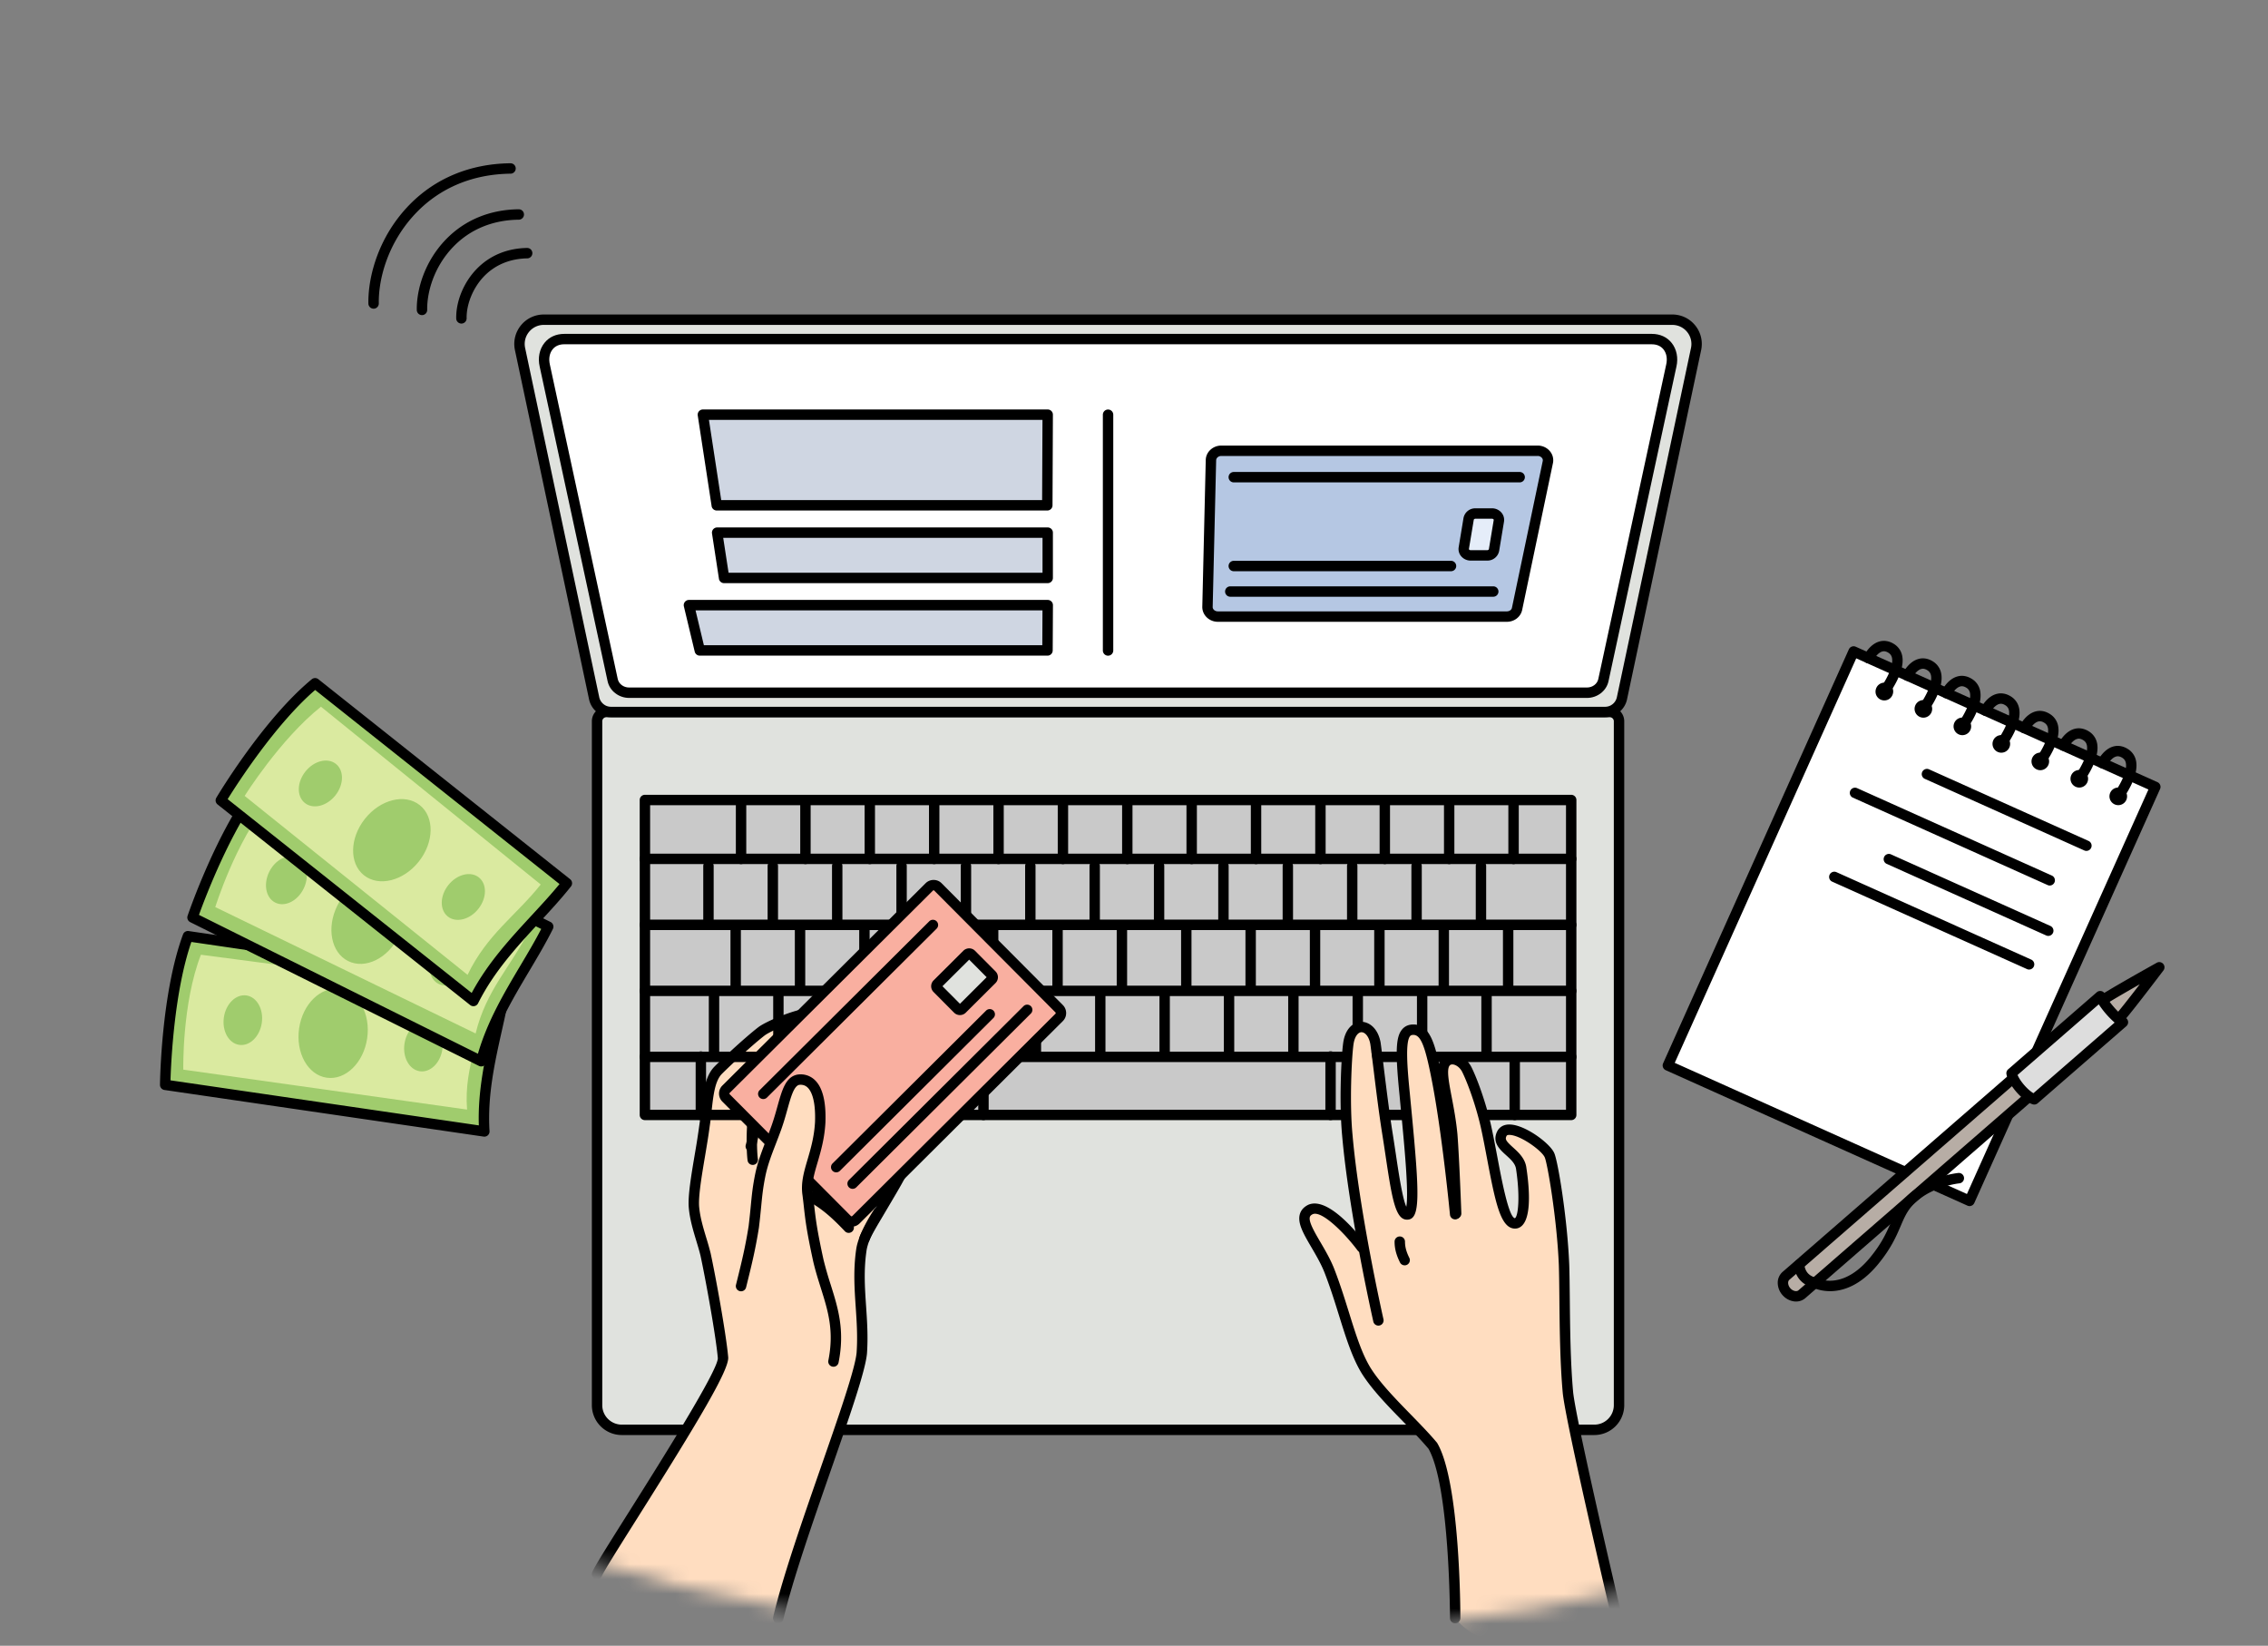 <svg width="153" height="111" fill="none" xmlns="http://www.w3.org/2000/svg"><rect width="100%" height="100%" fill="#808080" stroke="none"/><mask id="mask0_2141_22836" style="mask-type:luminance" maskUnits="userSpaceOnUse" x="0" y="0" width="153" height="111"><path d="M.1 60.755c1.842 30.294 29.699 49.767 78.304 49.767 48.606 0 74.596-19.181 74.596-48.744S132.07 7.114 83.773 1.644C20.525-5.521-1.695 31.247.1 60.754z" fill="#fff"/></mask><g mask="url(#mask0_2141_22836)"><path d="M32.673 76.312l-21.53-3.145s.069-6.067 1.533-10.023l21.463 3.135c-.463 3.168-1.693 6.427-1.466 10.033z" fill="#A0CC6D"/><path d="M13.554 64.393l19.432 2.559c-.387 2.646-1.717 4.866-1.477 7.886l-19.144-2.695s-.093-4.452 1.189-7.75z" fill="#DAEAA0"/><path d="M32.623 76.659l-21.53-3.144a.35.35 0 01-.3-.352c.003-.25.086-6.173 1.554-10.141a.35.35 0 01.38-.226l21.463 3.135a.348.348 0 01.296.398c-.153 1.05-.383 2.082-.628 3.175-.484 2.168-.984 4.41-.834 6.785a.35.35 0 01-.402.37h.001zM12.91 63.532c-1.157 3.344-1.371 8.09-1.408 9.333l20.8 3.038c-.075-2.312.405-4.465.871-6.552.214-.957.418-1.868.565-2.776L12.91 63.532z" fill="#000"/><path d="M20.178 69.36c.24-1.651 1.464-2.84 2.733-2.655 1.267.185 2.1 1.674 1.858 3.326-.24 1.652-1.464 2.841-2.732 2.656-1.267-.185-2.1-1.674-1.859-3.326zm7.108 1.04c.135-.92.816-1.582 1.522-1.48.706.104 1.17.933 1.035 1.853-.134.92-.816 1.583-1.522 1.48-.706-.104-1.17-.933-1.035-1.853zm-12.184-1.78c.135-.92.816-1.583 1.523-1.48.706.104 1.17.933 1.035 1.853-.135.92-.816 1.582-1.522 1.479-.706-.103-1.17-.933-1.035-1.853z" fill="#A0CC6D"/><path d="M32.465 71.577l-19.478-9.695s1.955-5.744 4.579-9.048L36.984 62.5c-1.427 2.866-3.611 5.58-4.519 9.077z" fill="#A0CC6D"/><path d="M18.135 54.05l17.542 8.732c-1.192 2.394-2.879 3.977-3.591 6.922L14.522 61.18s1.368-4.396 3.613-7.13z" fill="#DAEAA0"/><path d="M32.309 71.891l-19.478-9.696a.352.352 0 01-.176-.427c.08-.237 2.005-5.84 4.636-9.153a.35.35 0 01.431-.096l19.418 9.666a.352.352 0 01.158.471c-.473.95-1.014 1.86-1.586 2.822-1.136 1.91-2.31 3.884-2.907 6.188a.352.352 0 01-.496.226zM17.667 53.276c-2.14 2.817-3.823 7.26-4.245 8.43l18.819 9.366c.648-2.22 1.776-4.116 2.868-5.954.502-.843.979-1.645 1.402-2.463l-18.843-9.38v.001z" fill="#000"/><path d="M22.756 61.08c.745-1.494 2.277-2.243 3.424-1.672 1.147.571 1.474 2.246.73 3.74-.744 1.495-2.277 2.243-3.424 1.672-1.148-.57-1.474-2.245-.73-3.74zm6.432 3.2c.414-.832 1.268-1.25 1.906-.931.64.318.821 1.25.407 2.083-.414.832-1.268 1.25-1.907.931-.639-.318-.82-1.25-.406-2.083zm-11.023-5.485c.414-.832 1.268-1.25 1.906-.931.64.317.82 1.25.407 2.083-.414.832-1.268 1.25-1.907.931-.639-.318-.82-1.25-.406-2.083z" fill="#A0CC6D"/><path d="M31.937 67.514l-17.04-13.531s3.105-5.212 6.358-7.899l16.987 13.488c-1.99 2.508-4.691 4.709-6.305 7.942z" fill="#A0CC6D"/><path d="M21.65 47.664l14.827 11.992c-1.663 2.095-3.625 3.362-4.934 6.094L16.504 53.682s2.382-3.81 5.147-6.017h-.001z" fill="#DAEAA0"/><path d="M31.718 67.788l-17.04-13.53a.35.35 0 01-.083-.455c.128-.215 3.174-5.295 6.437-7.99a.352.352 0 01.441-.005L38.46 59.297a.35.35 0 01.056.493c-.659.831-1.377 1.608-2.137 2.43-1.507 1.633-3.065 3.32-4.128 5.45a.35.35 0 01-.533.117zM21.26 46.537c-2.678 2.31-5.247 6.307-5.903 7.363L31.82 66.972c1.094-2.037 2.592-3.658 4.042-5.229.666-.72 1.3-1.406 1.883-2.117L21.26 46.536z" fill="#000"/><path d="M24.619 55.225c1.038-1.307 2.693-1.72 3.696-.924 1.004.796.975 2.502-.063 3.81-1.038 1.307-2.693 1.72-3.697.924-1.003-.796-.974-2.502.064-3.81zm5.627 4.469c.578-.728 1.5-.959 2.059-.515.559.444.543 1.394-.036 2.122-.578.728-1.5.959-2.059.515-.558-.444-.543-1.394.036-2.122zm-9.644-7.656c.578-.729 1.5-.96 2.06-.515.558.443.542 1.394-.035 2.121-.579.729-1.5.96-2.06.515-.559-.443-.543-1.394.035-2.121z" fill="#A0CC6D"/><path d="M41.227 48.025h67.046a1.17 1.17 0 001.145-.927l5-23.556a1.638 1.638 0 00-1.602-1.979H36.685c-1.042 0-1.82.96-1.603 1.979l5 23.556c.115.54.592.927 1.145.927z" fill="#E0E2DE"/><path d="M107.556 96.439H41.943a1.666 1.666 0 01-1.665-1.665V48.648c0-.345.28-.624.624-.624h67.694c.345 0 .624.28.624.624v46.126c0 .918-.745 1.665-1.664 1.665z" fill="#E0E2DE"/><path d="M42.438 46.72h64.623c.532 0 .992-.349 1.103-.836l4.585-21.233c.208-.918-.307-1.783-1.31-1.783H38.061c-1.005 0-1.52.865-1.311 1.783l4.585 21.233c.11.487.57.835 1.103.835z" fill="#fff"/><path d="M43.505 75.2h62.488V53.958H43.505v21.24z" fill="#C9C9C9"/><path d="M39.927 94.772V48.646c0-.538.438-.975.976-.975h67.694c.538 0 .975.438.975.976v46.125a2.018 2.018 0 01-2.015 2.016H41.943a2.018 2.018 0 01-2.016-2.016zm.976-46.398a.274.274 0 00-.274.273v46.126c0 .724.59 1.313 1.314 1.313h65.613c.725 0 1.313-.589 1.313-1.313V48.647a.273.273 0 00-.273-.273H40.903z" fill="#000"/><path d="M40.279 106.17c.393-1.012 8.62-13.294 8.496-14.601-.137-1.567-.844-5.427-1.179-6.968-.248-1.012-.68-2.06-.78-3.17-.1-1.11.477-3.688.71-5.502.22-1.431.195-2.911.86-3.677.246-.271 1.984-1.914 2.97-2.68.456-.358 2.207-1.1 3.33-1.26 1.258-.199 1.678.91.556 1.714-1.122.803-1.75 1.062-2.219 1.482-.394.371-1.417 1.322-1.86 2.26-.505.925 1.917.706 2.028 1.433l6.06 6.589s-.998 1.469-1.145 2.53c-.355 2.43.202 4.465.031 6.933-.195 2.27-4.396 12.617-5.636 17.886-1.008 1.543-10.799 0-12.222-2.967v-.002z" fill="#FFDDC0"/><path d="M52.501 109.487c.16 0 .304-.109.342-.271.616-2.615 1.988-6.554 3.198-10.029 1.258-3.61 2.345-6.728 2.446-7.907.078-1.132.008-2.17-.06-3.173-.085-1.25-.165-2.43.026-3.74.135-.968 1.078-2.369 1.088-2.383a.35.35 0 10-.58-.394c-.044.063-1.047 1.55-1.203 2.68-.201 1.38-.115 2.653-.031 3.886.066.98.135 1.993.06 3.07-.093 1.085-1.218 4.313-2.408 7.73-1.216 3.491-2.595 7.448-3.22 10.099a.35.35 0 00.343.432H52.5zm-12.223-2.966a.35.35 0 00.327-.223c.12-.31 1.234-2.075 2.413-3.945 4.112-6.52 6.185-9.984 6.106-10.817-.139-1.584-.857-5.494-1.185-7.01a20.169 20.169 0 00-.295-1.044c-.204-.677-.415-1.376-.479-2.083-.062-.694.17-2.08.397-3.421.115-.685.234-1.392.313-2.005.054-.351.094-.713.132-1.062.11-.995.215-1.935.644-2.43.216-.237 1.93-1.864 2.92-2.632.389-.305 2.06-1.032 3.164-1.191.395-.063.7.03.783.233.08.194-.038.531-.48.848-.533.38-.957.64-1.299.85-.383.233-.685.418-.95.656l-.03.027c-.434.408-1.451 1.363-1.914 2.344-.554 1.015-.522 3.94-.408 4.681a.352.352 0 00.694-.106c-.123-.8-.092-3.467.34-4.257.414-.878 1.363-1.77 1.769-2.15l.023-.022c.212-.19.476-.351.843-.575.35-.215.787-.482 1.34-.877.663-.475.946-1.136.721-1.686-.168-.41-.66-.8-1.537-.66-1.19.17-2.993.94-3.492 1.332-.992.77-2.735 2.413-3.013 2.72-.578.665-.694 1.71-.816 2.817-.038.342-.077.696-.13 1.042a54.385 54.385 0 01-.31 1.987c-.244 1.448-.474 2.816-.403 3.6.07.779.291 1.513.505 2.223.105.346.204.673.284.999.323 1.492 1.033 5.357 1.17 6.915.024.826-3.895 7.04-6 10.38-1.488 2.358-2.336 3.709-2.474 4.064a.35.35 0 00.327.478zm16.975-23.368a.351.351 0 00.255-.593c-.93-.98-1.785-1.746-2.928-2.304a.351.351 0 00-.308.631c1.053.513 1.823 1.206 2.726 2.157a.35.35 0 00.255.109z" fill="#000"/><path d="M50.648 77.668c.152 0 .293-.1.337-.254.052-.18.11-.456.185-.802.22-1.019.586-2.723 1.09-3.279 2.314-2.614 6.703-3.093 7.013-3.124.554-.017.884.037.981.159.067.084.03.269.003.372l-.005.022c-.03.154-.43.657-1.466 1.231-.274.14-.577.285-.88.431-1.23.59-2.393 1.148-2.826 1.87a.351.351 0 00.602.361c.325-.541 1.495-1.102 2.527-1.598.31-.148.617-.296.907-.444.397-.22 1.663-.972 1.821-1.701.107-.405.062-.734-.132-.98-.321-.406-.941-.444-1.566-.425h-.022c-.201.02-4.953.502-7.48 3.356-.627.692-1.003 2.442-1.253 3.6-.069.32-.129.598-.174.757a.352.352 0 00.337.448z" fill="#000"/><path d="M55.771 81.253c.164 0 .31-.116.344-.282.703-3.533 1.22-4.339 2.902-5.668l.218-.172c1.626-1.284 2.3-1.816 2.7-2.813.222-.533 0-.87-.153-1.023-.41-.41-1.218-.433-1.615-.27a.352.352 0 00.268.65c.186-.077.686-.048.85.117.024.025.076.077 0 .262-.333.827-.918 1.29-2.485 2.527l-.218.172c-1.817 1.436-2.414 2.354-3.156 6.082a.35.35 0 00.345.42v-.002z" fill="#000"/><path d="M58.326 83.878a.35.35 0 00.331-.234c.094-.267.526-.994 1.073-1.915.233-.393.493-.832.771-1.308.814-1.385 1.652-3.066 1.949-3.911.335-1.042.285-1.82-.138-2.201-.268-.243-.647-.285-1.04-.116-.437.162-.8.629-1.183 1.124-.37.491-.796 1.113-1.248 1.771-.962 1.4-2.052 2.988-3.01 3.949a.351.351 0 00.496.496c1.004-1.005 2.113-2.62 3.092-4.047.448-.651.87-1.267 1.227-1.742.291-.375.624-.804.874-.894a.185.185 0 00.023-.009c.078-.034.22-.081.299-.01.118.106.24.533-.058 1.456-.276.785-1.107 2.45-1.889 3.78-.278.476-.537.912-.77 1.304-.61 1.028-1.013 1.708-1.13 2.04a.351.351 0 00.33.468h.001zM39.738 47.17l-5-23.556a1.98 1.98 0 01.4-1.665 1.98 1.98 0 011.546-.737h76.131c.603 0 1.166.268 1.545.737a1.98 1.98 0 01.4 1.665l-5 23.556a1.528 1.528 0 01-1.488 1.205H41.226c-.714 0-1.34-.507-1.488-1.205zm-3.054-25.257c-.39 0-.755.175-1 .478-.246.303-.34.695-.259 1.077l5 23.556c.08.376.417.65.802.65h67.047a.823.823 0 00.801-.65l5-23.556a1.28 1.28 0 00-.259-1.077 1.281 1.281 0 00-1-.477H36.684z" fill="#000"/><path d="M40.992 45.96l-4.584-21.23c-.135-.594-.018-1.178.321-1.603.313-.393.786-.608 1.332-.608h73.377c.546 0 1.019.215 1.332.608.339.424.456 1.01.322 1.6l-4.586 21.235c-.146.643-.754 1.11-1.445 1.11H42.438c-.691 0-1.3-.467-1.446-1.113zM38.06 23.22c-.333 0-.603.12-.783.345-.205.257-.273.625-.185 1.014l4.584 21.229c.074.325.394.562.76.562h64.623c.367 0 .687-.237.76-.559l4.586-21.235c.087-.385.02-.753-.185-1.01-.18-.226-.451-.345-.783-.345H38.061z" fill="#000"/><path d="M82.16 41.587h19.493c.331 0 .617-.212.687-.508l2.31-9.9c.093-.399-.24-.776-.687-.776H82.394c-.388 0-.702.288-.702.643l-.233 9.899c0 .354.314.642.702.642z" fill="#B5C7E3"/><path d="M99.21 37.462h1.114c.231 0 .428-.155.463-.364l.326-1.967c.043-.259-.176-.492-.463-.492h-1.113c-.231 0-.428.155-.463.364l-.326 1.967c-.043.259.176.493.463.493v-.001z" fill="#E5EDF9"/><path d="M81.107 40.936l.233-9.89c0-.549.472-.994 1.053-.994h21.336c.335 0 .642.145.843.398a.945.945 0 01.187.801l-2.078 9.907c-.108.458-.53.78-1.029.78H82.16c-.581 0-1.053-.446-1.053-1.002zm1.286-10.183c-.193 0-.35.131-.351.3l-.234 9.89c0 .161.158.292.351.292h19.493c.168 0 .313-.1.342-.23l2.079-9.906a.246.246 0 00-.052-.213.372.372 0 00-.293-.133H82.393z" fill="#000"/><path d="M98.573 37.52a.754.754 0 01-.17-.612l.325-1.966a.804.804 0 01.81-.658h1.112a.83.83 0 01.638.29.754.754 0 01.172.611l-.326 1.967a.804.804 0 01-.809.658h-1.113a.833.833 0 01-.638-.29zm.964-2.534c-.063 0-.11.037-.116.071l-.327 1.967c0 .005-.003.02.015.042.022.026.06.042.102.042h1.113c.063 0 .111-.036.117-.07l.326-1.967c.001-.006.004-.021-.014-.042a.137.137 0 00-.103-.043h-1.113zM74.75 44.224a.351.351 0 00.351-.351V27.972a.351.351 0 00-.702 0v15.9a.35.35 0 00.35.352z" fill="#000"/><path d="M48.352 34.081h22.3l.026-6.111H47.416l.936 6.111z" fill="#CFD6E2"/><path d="M48.006 34.134l-.936-6.112a.352.352 0 01.347-.404h23.262a.35.35 0 01.35.353l-.026 6.111a.351.351 0 01-.352.35H48.352a.351.351 0 01-.347-.298zm22.32-5.814h-22.5l.828 5.41h21.648l.024-5.41z" fill="#000"/><path d="M48.847 38.981h21.831v-3.055h-22.3l.469 3.055z" fill="#CFD6E2"/><path d="M48.5 39.034l-.468-3.056a.352.352 0 01.347-.404h22.3a.35.35 0 01.35.351v3.056a.35.35 0 01-.35.35H48.846a.351.351 0 01-.347-.298v.001zm21.828-2.758h-21.54l.361 2.353h21.18v-2.353h-.001z" fill="#000"/><path d="M47.208 43.87h23.456l.015-3.055H46.475l.733 3.055z" fill="#CFD6E2"/><path d="M46.866 43.952l-.732-3.056a.353.353 0 01.341-.433H70.68a.352.352 0 01.352.353l-.016 3.055a.351.351 0 01-.35.35H47.208a.352.352 0 01-.342-.27zm23.46-2.786H46.921l.564 2.353h22.83l.011-2.353zM43.155 75.198v-21.24c0-.195.157-.352.351-.352h62.488c.194 0 .351.158.351.351v21.24a.35.35 0 01-.351.352H43.506a.351.351 0 01-.351-.351zm62.488-20.89H43.857v20.538h61.786V54.308z" fill="#000"/><path d="M43.506 58.278h62.488a.351.351 0 000-.702H43.506a.351.351 0 100 .702zm0 4.451h62.488a.351.351 0 000-.703H43.506a.351.351 0 000 .703zm0 4.454h62.488a.351.351 0 000-.703H43.506a.351.351 0 000 .703zm0 4.45h62.488a.351.351 0 000-.702H43.506a.351.351 0 000 .702z" fill="#000"/><path d="M102.105 58.282a.351.351 0 00.351-.35v-3.97a.351.351 0 00-.702 0v3.97c0 .194.158.35.351.35zm-4.343 0a.35.35 0 00.35-.35v-3.97a.35.35 0 00-.7 0v3.97c0 .194.157.35.35.35zm-4.342 0a.35.35 0 00.35-.35v-3.97a.35.35 0 00-.701 0v3.97c0 .194.157.35.35.35zm-4.344 0a.35.35 0 00.351-.35v-3.97a.35.35 0 00-.701 0v3.97c0 .194.157.35.35.35zm-4.343 0a.35.35 0 00.351-.35v-3.97a.35.35 0 00-.702 0v3.97c0 .194.158.35.351.35zm-4.343 0a.35.35 0 00.352-.35v-3.97a.35.35 0 00-.702 0v3.97c0 .194.157.35.35.35zm-4.342 0a.35.35 0 00.35-.35v-3.97a.35.35 0 00-.7 0v3.97c0 .194.157.35.35.35zm-4.342 0a.35.35 0 00.35-.35v-3.97a.35.35 0 00-.7 0v3.97c0 .194.157.35.35.35zm-4.343 0a.35.35 0 00.35-.35v-3.97a.35.35 0 00-.7 0v3.97c0 .194.156.35.35.35zm-4.343 0a.351.351 0 00.352-.35v-3.97a.351.351 0 00-.702 0v3.97c0 .194.157.35.35.35zm-4.343 0a.35.35 0 00.35-.35v-3.97a.35.35 0 00-.7 0v3.97c0 .194.157.35.35.35zm-4.343 0a.351.351 0 00.352-.35v-3.97a.351.351 0 00-.702 0v3.97c0 .194.157.35.35.35zm-4.343 0a.351.351 0 00.352-.35v-3.97a.351.351 0 00-.702 0v3.97c0 .194.157.35.35.35zm49.915 4.448a.35.35 0 00.351-.35v-3.97a.35.35 0 10-.701 0v3.97c0 .193.157.35.35.35zm-4.343 0a.35.35 0 00.35-.35v-3.97a.35.35 0 00-.7 0v3.97c0 .193.157.35.35.35zm-4.343 0a.35.35 0 00.352-.35v-3.97a.35.35 0 00-.702 0v3.97c0 .193.157.35.35.35zm-4.342 0a.35.35 0 00.35-.35v-3.97a.35.35 0 00-.701 0v3.97c0 .193.157.35.35.35zm-4.344 0a.35.35 0 00.351-.35v-3.97a.35.35 0 00-.702 0v3.97c0 .193.158.35.351.35zm-4.342 0a.35.35 0 00.35-.35v-3.97a.35.35 0 00-.7 0v3.97c0 .193.157.35.35.35zm-4.343 0a.35.35 0 00.35-.35v-3.97a.35.35 0 00-.7 0v3.97c0 .193.157.35.35.35zm-4.343 0a.35.35 0 00.351-.35v-3.97a.35.35 0 00-.701 0v3.97c0 .193.157.35.35.35zm-4.342 0a.35.35 0 00.35-.35v-3.97a.35.35 0 00-.701 0v3.97c0 .193.157.35.35.35zm-4.344 0a.35.35 0 00.351-.35v-3.97a.35.35 0 00-.701 0v3.97c0 .193.157.35.35.35zm-4.342 0a.352.352 0 00.352-.35v-3.97a.351.351 0 00-.702 0v3.97c0 .193.157.35.35.35zm-4.343 0a.352.352 0 00.351-.35v-3.97a.351.351 0 00-.702 0v3.97c0 .193.157.35.35.35zm-4.342 0a.351.351 0 00.351-.35v-3.97a.351.351 0 00-.702 0v3.97c0 .193.157.35.35.35zm53.948 4.213a.351.351 0 00.351-.351v-3.97a.351.351 0 00-.702 0v3.97c0 .194.157.35.351.35zm-4.342 0a.35.35 0 00.35-.351v-3.97a.35.35 0 00-.701 0v3.97c0 .194.157.35.35.35zm-4.343 0a.35.35 0 00.35-.351v-3.97a.35.35 0 00-.701 0v3.97c0 .194.157.35.35.35zm-4.343 0a.35.35 0 00.35-.351v-3.97a.35.35 0 00-.7 0v3.97c0 .194.157.35.35.35zm-4.343 0a.35.35 0 00.35-.351v-3.97a.35.35 0 00-.701 0v3.97c0 .194.157.35.35.35zm-4.343 0a.35.35 0 00.351-.351v-3.97a.35.35 0 00-.701 0v3.97c0 .194.157.35.35.35zm-4.343 0a.35.35 0 00.351-.351v-3.97a.35.35 0 00-.701 0v3.97c0 .194.157.35.35.35zm-4.341 0a.35.35 0 00.35-.351v-3.97a.35.35 0 00-.701 0v3.97c0 .194.157.35.35.35zm-4.344 0a.35.35 0 00.35-.351v-3.97a.35.35 0 00-.701 0v3.97c0 .194.157.35.35.35zm-4.342 0a.351.351 0 00.351-.351v-3.97a.351.351 0 00-.702 0v3.97c0 .194.158.35.351.35zm-4.343 0a.351.351 0 00.351-.351v-3.97a.351.351 0 00-.702 0v3.97c0 .194.158.35.351.35zm-4.344 0a.351.351 0 00.352-.351v-3.97a.351.351 0 00-.702 0v3.97c0 .194.157.35.35.35zm-4.342 0a.351.351 0 00.352-.351v-3.97a.351.351 0 00-.702 0v3.97c0 .194.157.35.35.35zm50.654 4.451a.351.351 0 00.351-.351v-3.97a.352.352 0 00-.702 0v3.97a.35.35 0 00.351.351zm-4.343 0a.35.35 0 00.35-.351v-3.97a.351.351 0 00-.701 0v3.97a.35.35 0 00.35.351zm-4.343 0a.35.35 0 00.35-.351v-3.97a.351.351 0 10-.701 0v3.97a.35.35 0 00.35.351zm-4.343 0a.35.35 0 00.35-.351v-3.97a.351.351 0 10-.701 0v3.97a.35.35 0 00.35.351zm-4.343 0a.351.351 0 00.352-.351v-3.97a.351.351 0 00-.702 0v3.97a.35.35 0 00.35.351zm-4.342 0a.35.35 0 00.35-.351v-3.97a.351.351 0 10-.7 0v3.97a.35.35 0 00.35.351zm-4.343 0a.35.35 0 00.35-.351v-3.97a.351.351 0 10-.7 0v3.97a.35.35 0 00.35.351zm-4.343 0a.35.35 0 00.351-.351v-3.97a.351.351 0 00-.702 0v3.97a.35.35 0 00.351.351zm-4.342 0a.35.35 0 00.35-.351v-3.97a.351.351 0 10-.701 0v3.97a.35.35 0 00.35.351zm-4.343 0a.35.35 0 00.35-.351v-3.97a.351.351 0 10-.701 0v3.97a.35.35 0 00.35.351zm-4.343 0a.35.35 0 00.351-.351v-3.97a.351.351 0 10-.702 0v3.97a.35.35 0 00.351.351zm-4.343 0a.35.35 0 00.35-.351v-3.97a.351.351 0 00-.701 0v3.97a.35.35 0 00.351.351zm-4.343 0a.35.35 0 00.351-.351v-3.97a.351.351 0 00-.702 0v3.97a.35.35 0 00.351.351zm54.015 4.154a.351.351 0 00.351-.35v-3.916a.351.351 0 10-.702 0v3.916c0 .194.158.35.351.35zm-12.423 0a.35.35 0 00.35-.35v-3.916a.351.351 0 10-.7 0v3.916c0 .194.157.35.35.35zm-23.416 0a.351.351 0 00.352-.35v-3.916a.351.351 0 00-.703 0v3.916c0 .194.158.35.351.35zm-19.064 0a.35.35 0 00.35-.35v-3.916a.351.351 0 10-.701 0v3.916c0 .194.157.35.35.35z" fill="#000"/><path d="M57.742 82.268l13.707-13.644a.416.416 0 00.002-.589l-8.175-8.212a.415.415 0 00-.589-.001L48.98 73.465a.416.416 0 00-.002.589l8.175 8.212a.416.416 0 00.588.002h.001z" fill="#F9AFA0"/><path d="M57.446 82.739a.758.758 0 01-.541-.227L48.73 74.3a.764.764 0 01.002-1.085L62.44 59.572a.761.761 0 01.541-.223h.002c.205 0 .398.08.542.226l8.175 8.212a.761.761 0 01.223.543c0 .205-.08.398-.226.542L57.989 82.516a.762.762 0 01-.54.223h-.003zm.048-.721l13.707-13.644a.065.065 0 000-.092l-8.174-8.213a.062.062 0 00-.046-.02.062.062 0 00-.046.02L49.227 73.712a.064.064 0 00-.02.046c0 .013.004.03.02.046l8.174 8.213c.016.016.034.02.046.02.012 0 .03-.004.046-.02h.001z" fill="#000"/><path d="M66.91 65.763l-1.381-1.387a.207.207 0 00-.295 0l-2.003 1.994a.208.208 0 000 .295l1.38 1.387a.207.207 0 00.294 0l2.004-1.995a.208.208 0 000-.294z" fill="#E0E2DE"/><path d="M64.756 68.463a.558.558 0 01-.395-.164l-1.38-1.388a.555.555 0 01.002-.79l2.003-1.995a.557.557 0 01.395-.163h.001c.15 0 .29.059.395.165l1.38 1.387a.558.558 0 010 .79L65.152 68.3a.554.554 0 01-.395.163h-.002zm.625-3.738l-1.802 1.792 1.18 1.185 1.8-1.793-1.178-1.184zM57.52 80.183a.35.35 0 00.247-.103l11.775-11.72a.35.35 0 10-.496-.497l-11.774 11.72a.35.35 0 00.247.6zm-1.107-1.113a.35.35 0 00.248-.102L67.016 68.66a.35.35 0 10-.495-.498L56.165 78.47a.35.35 0 00.248.6zm-4.921-4.942a.35.35 0 00.248-.103l11.443-11.389a.351.351 0 00-.495-.498l-11.443 11.39a.35.35 0 00.247.6z" fill="#000"/><path d="M109.221 109.728s-3.25-13.785-3.447-15.819c-.262-2.885-.196-6.491-.262-8.59-.131-3.213-.787-7.017-.984-7.41-.328-.722-2.754-2.362-3.213-1.444-.459.918 1.181 1.246 1.312 2.361.196 1.312.328 3.476-.328 3.673-.984.262-1.377-3.41-2.033-6.427-.328-1.508-.918-3.148-1.312-3.935-.393-.787-1.377-.984-1.573-.197-.197.787.393 2.492.59 4.59.131 1.706.262 5.312.262 5.312s-1.255-12.8-2.886-12.394c-1.63.405.529 12.583-.393 12.46-.922-.123-2.65-12.47-2.65-12.47s-.87-.805-1.35.993c-.481 1.799.918 13.707.918 13.707s-2.296-3.083-3.476-2.559c-1.18.59.59 2.296 1.311 4.198.984 2.557 1.443 4.984 2.426 6.623 1.05 1.705 3.148 3.476 4.525 5.116 1.508 2.599 1.508 11.617 1.508 11.617 2.487 3.279 11.054 2.115 11.054.594l.001.001z" fill="#FFDDC0"/><path d="M98.167 109.486a.351.351 0 00.351-.351c0-.372-.017-9.143-1.555-11.794a.343.343 0 00-.035-.05c-.526-.626-1.165-1.28-1.783-1.914-1.021-1.047-2.077-2.129-2.712-3.16-.58-.967-.972-2.224-1.426-3.68-.29-.927-.588-1.887-.972-2.885-.252-.666-.626-1.304-.956-1.868-.398-.68-.81-1.384-.715-1.704.01-.03.033-.108.189-.186.617-.273 2.178 1.301 3.037 2.454a.351.351 0 00.563-.42c-.411-.552-2.532-3.276-3.9-2.668-.298.149-.482.355-.561.62-.182.613.244 1.338.782 2.258.316.54.674 1.152.906 1.764.376.978.672 1.927.957 2.844.448 1.436.87 2.792 1.496 3.835.677 1.101 1.761 2.212 2.81 3.286.628.644 1.222 1.252 1.727 1.851 1.43 2.524 1.446 11.327 1.446 11.416a.35.35 0 00.35.351l.001.001z" fill="#000"/><path d="M92.986 89.408a.351.351 0 00.343-.429c-.016-.072-1.64-7.252-2.091-12.478-.198-2.107-.061-5.083.064-6.023.073-.585.323-.852.537-.859.223-.005.503.245.606.81.065.48.14 1.09.223 1.763.162 1.319.346 2.814.563 4.196.088.545.169 1.086.247 1.608.45 3.015.685 4.345 1.512 4.262.81-.081.78-1.609.241-7.21l-.124-1.304c-.167-1.676-.317-3.492.026-3.871.035-.038.084-.073.215-.073.49 0 .788.727 1.229 2.995.71 3.613 1.236 9.092 1.24 9.147a.352.352 0 00.7-.067c-.005-.055-.534-5.568-1.251-9.215-.431-2.217-.775-3.563-1.919-3.563-.305 0-.553.102-.735.304-.451.498-.496 1.487-.204 4.41.039.422.08.86.123 1.303.208 2.164.512 5.325.338 6.276-.26-.574-.51-2.238-.698-3.499-.078-.524-.16-1.068-.248-1.614-.214-1.37-.397-2.858-.56-4.172-.082-.676-.158-1.29-.226-1.786-.18-.993-.799-1.41-1.318-1.402-.477.014-1.08.407-1.214 1.472-.128.963-.269 4.02-.067 6.175.456 5.272 2.09 12.498 2.106 12.57a.351.351 0 00.342.274z" fill="#000"/><path d="M109.221 110.08a.352.352 0 00.342-.432c-.033-.137-3.248-13.785-3.44-15.77-.181-1.993-.205-4.378-.224-6.294-.009-.84-.016-1.634-.037-2.275-.129-3.166-.771-7.06-1.021-7.557-.293-.646-1.951-1.89-2.992-1.908-.528-.015-.759.287-.849.466-.365.731.189 1.232.595 1.598.327.295.637.575.682.96.28 1.869.14 3.177-.082 3.297-.417-.068-.89-2.577-1.173-4.076-.131-.692-.265-1.407-.414-2.09-.333-1.534-.94-3.215-1.34-4.017-.29-.58-.868-.946-1.405-.886-.408.045-.716.33-.824.76-.13.522.017 1.297.205 2.278.137.72.293 1.538.377 2.431.129 1.673.26 5.256.26 5.292.007.193.165.35.364.338a.35.35 0 00.338-.364c-.001-.036-.133-3.633-.263-5.326-.088-.932-.246-1.767-.387-2.504-.164-.86-.306-1.604-.213-1.975.048-.193.148-.225.22-.233.207-.021.527.159.699.502.382.764.961 2.373 1.282 3.852.147.673.28 1.384.41 2.071.478 2.533.805 4.106 1.476 4.53a.72.72 0 00.581.09c.995-.298.792-2.673.584-4.063-.074-.637-.537-1.053-.907-1.389-.475-.428-.544-.55-.437-.762.013-.027.039-.086.207-.078.73.013 2.162 1.045 2.372 1.51.18.389.824 4.133.953 7.278.02.63.028 1.42.036 2.257.019 1.928.043 4.328.227 6.351.198 2.036 3.323 15.304 3.455 15.867a.353.353 0 00.342.271h.001zM94.758 85.343a.35.35 0 00.314-.508c-.201-.403-.291-.739-.291-1.09a.35.35 0 10-.702 0c0 .466.113.898.365 1.403a.351.351 0 00.314.194z" fill="#000"/><path d="M49.99 86.743c.332-1.345.603-2.381.86-3.998.196-1.628.183-2.208.429-3.441.221-1.111.664-2.049 1.094-3.246.579-1.616.676-3.072 1.477-3.233.79-.1 1.567.504 1.484 2.86-.121 2.22-1.07 3.442-.846 4.898.174 1.381.15 1.825.72 4.44.557 2.356 1.582 3.97 1.018 6.808l-6.234-5.088h-.001z" fill="#FFDDC0"/><path d="M56.226 92.182c.164 0 .31-.116.344-.283.434-2.182-.034-3.671-.53-5.248a24.089 24.089 0 01-.49-1.71c-.446-2.042-.524-2.74-.623-3.623-.027-.238-.055-.488-.091-.78-.107-.696.08-1.331.317-2.135.22-.752.472-1.605.531-2.7.051-1.419-.197-2.385-.738-2.88a1.38 1.38 0 00-1.164-.343c-.78.157-1.026 1.034-1.336 2.144-.112.403-.24.858-.403 1.316-.12.332-.24.644-.356.946-.302.782-.587 1.52-.752 2.348-.162.814-.213 1.339-.284 2.065-.037.39-.08.83-.149 1.404-.23 1.445-.479 2.446-.765 3.604l-.087.351a.351.351 0 10.682.168l.086-.35c.291-1.174.542-2.188.779-3.676.072-.594.114-1.04.153-1.433.068-.706.118-1.217.273-1.996.153-.77.414-1.447.718-2.232.118-.307.241-.624.363-.963.172-.481.303-.95.418-1.363.234-.836.435-1.558.787-1.643.226-.026.41.03.563.17.215.197.566.76.51 2.331-.054 1.007-.293 1.817-.503 2.533-.251.853-.468 1.589-.339 2.431.035.278.063.526.089.76.101.904.181 1.618.635 3.702.15.636.331 1.21.506 1.764.489 1.553.91 2.894.511 4.9a.35.35 0 00.345.42zm26.77-51.934h17.74a.35.35 0 000-.702h-17.74a.35.35 0 000 .702zm.235-1.721h14.655a.35.35 0 000-.702H83.231a.35.35 0 000 .702zm0-5.992h19.286a.351.351 0 000-.702H83.231a.35.35 0 000 .702zM31.128 21.823h.006a.351.351 0 00.345-.357c-.017-.966.446-2.08 1.181-2.837.752-.774 1.765-1.19 2.93-1.203a.352.352 0 00-.003-.702h-.005c-1.357.015-2.541.505-3.425 1.416-.872.898-1.401 2.177-1.38 3.338a.35.35 0 00.35.345h.001zm-2.66-.569h.006a.351.351 0 00.345-.357c-.02-1.159.435-2.889 1.776-4.27 1.13-1.164 2.654-1.79 4.404-1.81a.351.351 0 00-.004-.702h-.005c-1.94.022-3.634.722-4.898 2.023-1.491 1.535-1.998 3.47-1.975 4.77a.35.35 0 00.351.345z" fill="#000"/><path d="M25.203 20.82h.007a.35.35 0 00.344-.357c-.03-1.668.626-4.157 2.554-6.143 1.628-1.676 3.817-2.577 6.334-2.606a.351.351 0 00-.004-.702h-.004c-2.707.03-5.069 1.006-6.83 2.819-2.078 2.14-2.784 4.835-2.752 6.645.004.191.16.344.351.344z" fill="#000"/><path d="M112.492 71.914l20.352 9.134 12.531-27.922-20.352-9.134-12.531 27.922z" fill="#fff"/><path d="M132.724 81.316l-20.353-9.135a.352.352 0 01-.177-.464l12.531-27.922a.352.352 0 01.464-.176l20.353 9.134a.35.35 0 01.176.464l-12.531 27.922a.355.355 0 01-.32.208.355.355 0 01-.144-.031h.001zm-7.502-36.913l-12.243 27.282 19.712 8.846 12.243-27.282-19.712-8.846z" fill="#000"/><path d="M142.357 53.468a.594.594 0 101.085.485.594.594 0 00-1.085-.485z" fill="#000"/><path d="M142.899 54.063a.349.349 0 00.28-.14c.116-.154 1.118-1.53.924-2.58a1.21 1.21 0 00-.558-.826c-.32-.202-.661-.259-.986-.167-.649.185-1.009.889-1.048.969a.35.35 0 10.63.308c.069-.138.314-.519.611-.602.084-.023.218-.04.418.086.136.085.213.2.242.358.118.636-.534 1.683-.795 2.033a.352.352 0 00.281.561h.001zm-3.17-1.781a.593.593 0 101.082.486.593.593 0 00-1.082-.486z" fill="#000"/><path d="M140.269 52.877a.351.351 0 00.282-.14c.115-.154 1.117-1.53.924-2.581a1.213 1.213 0 00-.558-.826c-.32-.201-.661-.258-.987-.166-.648.184-1.009.889-1.048.968a.35.35 0 10.631.309c.068-.139.313-.52.611-.602.084-.024.218-.04.418.085.136.086.213.2.242.359.118.635-.552 1.707-.795 2.032a.35.35 0 00.28.562zm-3.17-1.767a.593.593 0 101.082.487.593.593 0 00-1.082-.486z" fill="#000"/><path d="M137.64 51.703a.35.35 0 00.281-.14c.115-.155 1.118-1.531.924-2.582a1.213 1.213 0 00-.558-.825c-.32-.202-.661-.26-.986-.166-.649.184-1.01.888-1.048.968a.35.35 0 10.631.308c.068-.138.314-.518.611-.602.083-.023.218-.04.417.086.137.086.214.2.243.358.118.636-.534 1.683-.795 2.033a.351.351 0 00.28.562zm-3.17-1.778a.594.594 0 101.084.486.594.594 0 00-1.084-.486z" fill="#000"/><path d="M135.011 50.52a.35.35 0 00.281-.14c.115-.154 1.118-1.53.924-2.58a1.213 1.213 0 00-.558-.826c-.319-.201-.66-.259-.986-.166-.649.184-1.01.888-1.048.968a.35.35 0 00.63.308c.069-.138.314-.519.611-.602.084-.023.219-.04.418.086a.51.51 0 01.243.359c.117.635-.552 1.707-.795 2.032a.35.35 0 00.28.562zm-3.17-1.772a.593.593 0 101.082.486.593.593 0 00-1.082-.486z" fill="#000"/><path d="M132.382 49.34a.347.347 0 00.28-.14c.115-.155 1.118-1.531.924-2.582a1.21 1.21 0 00-.558-.825c-.32-.202-.661-.26-.986-.167-.649.184-1.01.889-1.048.969a.35.35 0 10.631.308c.069-.139.314-.52.611-.602.084-.024.218-.04.418.085a.51.51 0 01.242.359c.118.636-.534 1.683-.795 2.033a.351.351 0 00.281.561zm-3.171-1.772a.593.593 0 101.082.486.593.593 0 00-1.082-.486z" fill="#000"/><path d="M129.752 48.16a.35.35 0 00.281-.14c.116-.155 1.119-1.531.924-2.582a1.213 1.213 0 00-.558-.825c-.32-.202-.661-.26-.987-.166-.649.184-1.009.888-1.048.968a.35.35 0 10.631.308c.069-.138.314-.518.611-.602.084-.023.219-.04.418.086.136.086.213.2.242.358.118.636-.534 1.683-.795 2.033a.352.352 0 00.281.562zm-3.17-1.77a.594.594 0 101.084.485.594.594 0 00-1.084-.486z" fill="#000"/><path d="M127.123 46.981a.35.35 0 00.281-.14c.115-.154 1.118-1.53.924-2.581a1.213 1.213 0 00-.558-.826c-.32-.201-.661-.259-.987-.167-.648.185-1.009.89-1.048.97a.35.35 0 10.631.307c.069-.138.314-.518.611-.602.084-.023.218-.04.418.086a.51.51 0 01.242.358c.118.636-.534 1.683-.795 2.033a.351.351 0 00.281.562zm13.63 10.409a.352.352 0 00.144-.671l-10.782-4.839a.352.352 0 00-.287.641l10.782 4.84a.343.343 0 00.143.03zm-2.573 5.735a.352.352 0 00.144-.671l-10.781-4.84a.352.352 0 00-.288.64l10.782 4.84c.046.021.095.03.143.03zm.099-3.399a.352.352 0 00.143-.671l-13.146-5.9a.351.351 0 00-.288.64l13.147 5.9a.344.344 0 00.144.032zm-1.396 5.666a.351.351 0 00.144-.671l-13.146-5.9a.351.351 0 00-.288.64l13.147 5.9a.33.33 0 00.143.032z" fill="#000"/><path d="M120.509 87.113c.297.342.766.42 1.047.176l21.415-18.62c.282-.245 2.279-2.467 1.982-2.809-.297-.341-2.775 1.328-3.056 1.573l-21.416 18.62c-.281.244-.269.72.028 1.06z" fill="#B7ADA5"/><path d="M120.981 87.767a1.264 1.264 0 01-.737-.423 1.256 1.256 0 01-.316-.788.974.974 0 01.323-.769l21.415-18.619c.294-.255 3.242-1.906 3.83-2.234a.349.349 0 01.435.077.35.35 0 01.015.442c-.406.537-2.45 3.226-2.744 3.482l-21.415 18.62a.953.953 0 01-.629.228c-.058 0-.117-.005-.177-.015zm21.146-20.069l-21.416 18.62c-.075.065-.084.166-.082.22a.566.566 0 00.145.346.567.567 0 00.323.192c.054.008.155.014.229-.051l21.415-18.62c.127-.116.815-.988 1.61-2.02-1.133.644-2.092 1.203-2.224 1.313z" fill="#000"/><path d="M135.701 72.388c.125.614.94 1.551 1.531 1.76l5.98-5.2c-.498-.29-1.313-1.227-1.531-1.76l-5.98 5.2z" fill="#DDD"/><path d="M137.115 74.48c-.705-.25-1.609-1.29-1.758-2.022a.353.353 0 01.113-.336l5.982-5.2a.352.352 0 01.554.131c.19.462.952 1.34 1.384 1.591a.35.35 0 01.053.568l-5.98 5.2a.354.354 0 01-.348.066v.001zm4.468-6.742l-5.478 4.764c.18.428.671.993 1.07 1.231l5.478-4.763a6.198 6.198 0 01-1.07-1.231zm-18.13 19.347c.842 0 2.037-.346 3.263-1.842.864-1.055 1.22-1.887 1.505-2.555.277-.647.496-1.158 1.083-1.668 1.192-1.036 2.857-1.205 2.873-1.207a.35.35 0 10-.067-.7c-.077.008-1.908.195-3.267 1.377-.708.616-.967 1.221-1.267 1.922-.283.66-.603 1.408-1.404 2.386-1.847 2.256-3.502 1.45-3.572 1.414a.362.362 0 00-.075-.029c-.505-.128-.755-.416-.812-.934a.352.352 0 00-.698.077c.087.794.537 1.321 1.301 1.528.132.061.548.23 1.137.23z" fill="#000"/></g></svg>